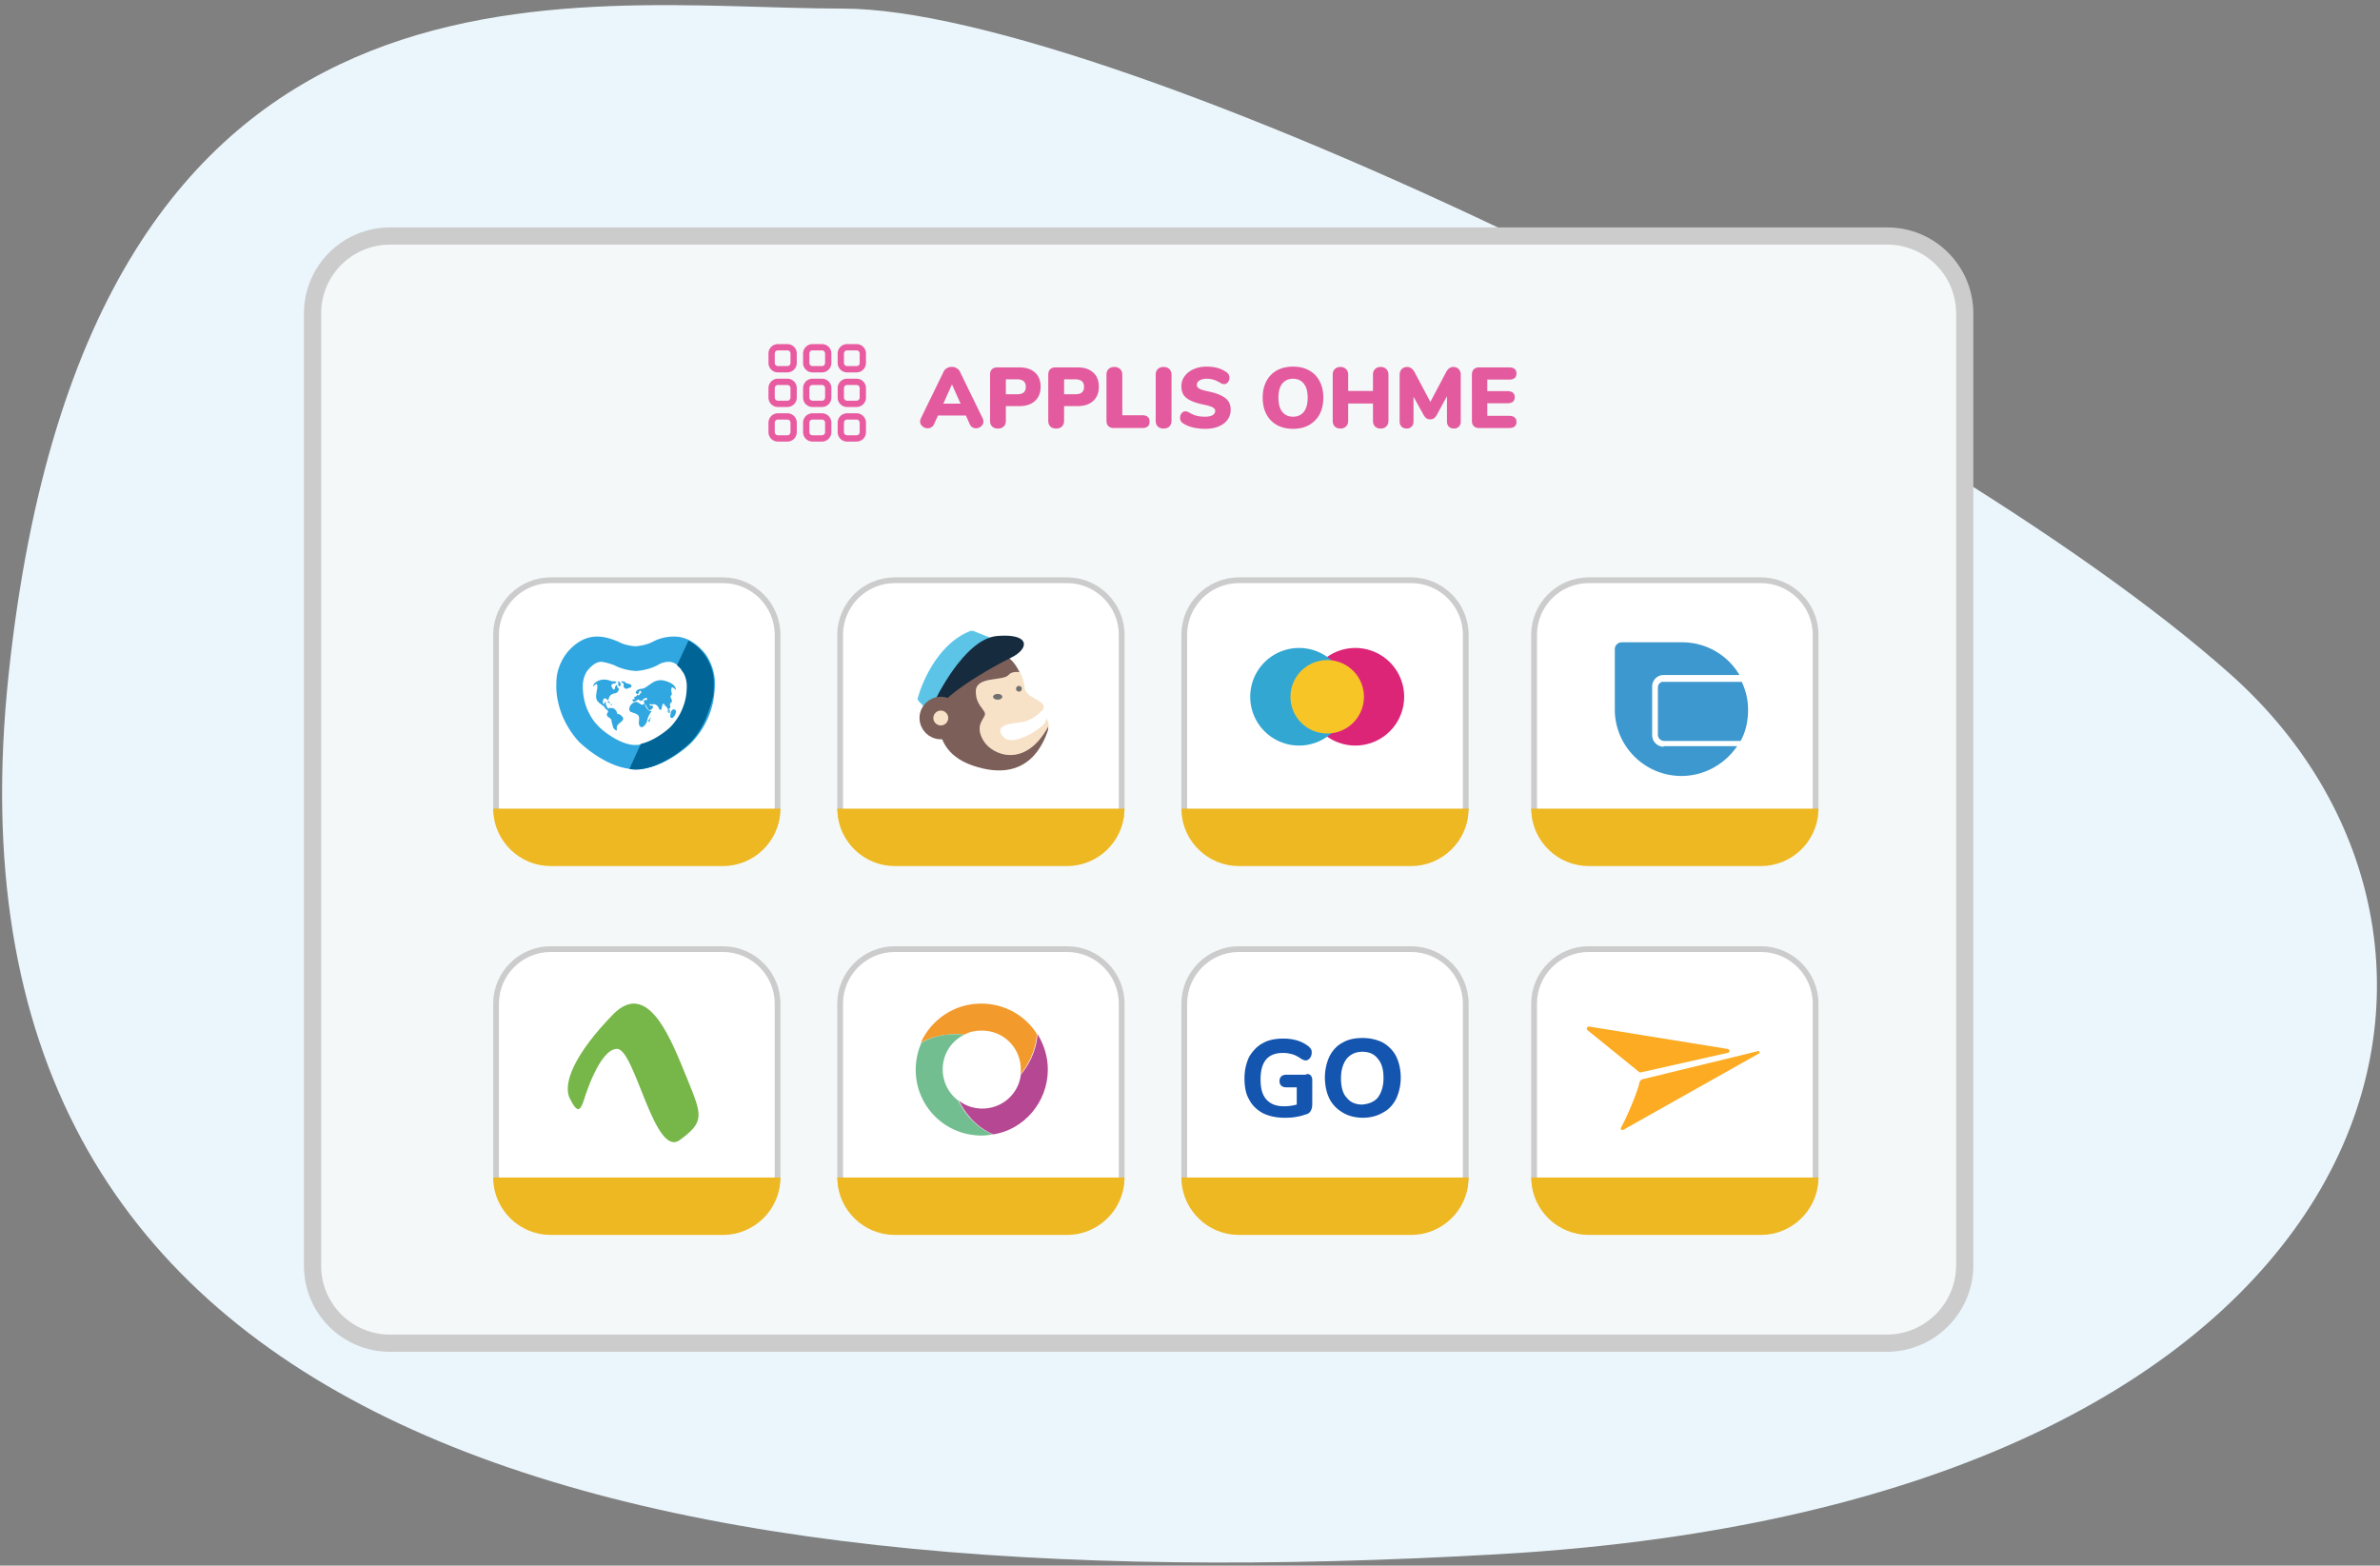 <svg xmlns="http://www.w3.org/2000/svg" xmlns:xlink="http://www.w3.org/1999/xlink" width="415" height="273" fill="none" xmlns:v="https://vecta.io/nano"><rect width="100%" height="100%" fill="#808080" stroke="none"/><style><![CDATA[.B{stroke:#ccc}.C{fill:#fff}.D{fill:#edb821}.E{stroke:#edb821}]]></style><path d="M261.499 271C417.999 262 442.07 165 389 117.65S193.935 1.5 147 1.5 15.5-14.5 1.499 117.65s103.5 162.35 260 153.35z" fill="#ebf6fc"/><path d="M328.964 234.222H68.025c-7.488 0-13.525-6.033-13.525-13.505V54.661c0-7.472 6.038-13.505 13.525-13.505h261.039c7.488 0 13.526 6.033 13.526 13.505v166.147c-.096 7.379-6.139 13.414-13.626 13.414z" fill="#f4f8f8" stroke-width="3" class="B"/><g fill="#e85ba0"><path d="M137.29 64.935h-1.645c-.909 0-1.645-.736-1.645-1.645v-1.645c0-.909.736-1.645 1.645-1.645h1.645c.908 0 1.645.736 1.645 1.645v1.645c0 .909-.737 1.645-1.645 1.645h0zm-1.645-3.839a.55.55 0 0 0-.548.548v1.645a.55.55 0 0 0 .548.548h1.645a.55.55 0 0 0 .548-.548v-1.645a.55.55 0 0 0-.548-.548h-1.645zm7.678 3.839h-1.645c-.908 0-1.645-.736-1.645-1.645v-1.645c0-.909.737-1.645 1.645-1.645h1.645c.909 0 1.645.736 1.645 1.645v1.645c0 .909-.736 1.645-1.645 1.645zm-1.645-3.839a.55.55 0 0 0-.548.548v1.645a.55.55 0 0 0 .548.548h1.645a.55.55 0 0 0 .548-.548v-1.645a.55.55 0 0 0-.548-.548h-1.645z"/><path d="M149.354 64.935h-1.645c-.908 0-1.645-.736-1.645-1.645v-1.645c0-.909.737-1.645 1.645-1.645h1.645c.909 0 1.645.736 1.645 1.645v1.645c0 .909-.736 1.645-1.645 1.645zm-1.645-3.839a.55.55 0 0 0-.548.548v1.645a.55.55 0 0 0 .548.548h1.645a.55.55 0 0 0 .549-.548v-1.645a.55.55 0 0 0-.549-.548h-1.645zm-10.419 9.872h-1.645c-.909 0-1.645-.736-1.645-1.645v-1.645c0-.908.736-1.645 1.645-1.645h1.645c.908 0 1.645.736 1.645 1.645v1.645c0 .909-.737 1.645-1.645 1.645h0zm-1.645-3.838a.55.55 0 0 0-.548.548v1.645a.55.55 0 0 0 .548.548h1.645a.55.55 0 0 0 .548-.548v-1.645a.55.55 0 0 0-.548-.548h-1.645zm7.678 3.838h-1.645c-.908 0-1.645-.736-1.645-1.645v-1.645c0-.908.737-1.645 1.645-1.645h1.645c.909 0 1.645.736 1.645 1.645v1.645c0 .909-.736 1.645-1.645 1.645zm-1.645-3.838a.55.55 0 0 0-.548.548v1.645a.55.55 0 0 0 .548.548h1.645a.55.55 0 0 0 .548-.548v-1.645a.55.55 0 0 0-.548-.548h-1.645zm7.676 3.838h-1.645c-.908 0-1.645-.736-1.645-1.645v-1.645c0-.908.737-1.645 1.645-1.645h1.645c.909 0 1.645.736 1.645 1.645v1.645c0 .909-.736 1.645-1.645 1.645zm-1.645-3.838a.55.55 0 0 0-.548.548v1.645a.55.55 0 0 0 .548.548h1.645a.55.55 0 0 0 .549-.548v-1.645a.55.55 0 0 0-.549-.548h-1.645zm-10.419 9.871h-1.645c-.909 0-1.645-.736-1.645-1.645v-1.645c0-.909.736-1.645 1.645-1.645h1.645c.908 0 1.645.736 1.645 1.645v1.645c0 .909-.737 1.645-1.645 1.645h0zm-1.645-3.839a.55.55 0 0 0-.548.548v1.645a.55.55 0 0 0 .548.548h1.645a.55.55 0 0 0 .548-.548V73.71a.55.55 0 0 0-.548-.548h-1.645zm7.678 3.839h-1.645c-.908 0-1.645-.736-1.645-1.645v-1.645c0-.909.737-1.645 1.645-1.645h1.645c.909 0 1.645.736 1.645 1.645v1.645c0 .909-.736 1.645-1.645 1.645zm-1.645-3.839a.55.55 0 0 0-.548.548v1.645a.55.55 0 0 0 .548.548h1.645a.55.55 0 0 0 .548-.548V73.71a.55.55 0 0 0-.548-.548h-1.645zm7.676 3.839h-1.645c-.908 0-1.645-.736-1.645-1.645v-1.645c0-.909.737-1.645 1.645-1.645h1.645c.909 0 1.645.736 1.645 1.645v1.645c0 .909-.736 1.645-1.645 1.645zm-1.645-3.839a.55.55 0 0 0-.548.548v1.645a.55.55 0 0 0 .548.548h1.645a.55.55 0 0 0 .549-.548V73.71a.55.55 0 0 0-.549-.548h-1.645z"/></g><path d="M171.347 72.945c.09.19.135.375.135.555 0 .33-.135.61-.405.84-.26.23-.56.345-.9.345-.23 0-.44-.06-.63-.18s-.34-.3-.45-.54l-.675-1.515h-4.86l-.69 1.515c-.11.24-.265.42-.465.54-.19.12-.4.18-.63.18a1.43 1.43 0 0 1-.93-.345c-.27-.23-.405-.51-.405-.84 0-.18.045-.365.135-.555l3.96-8.13a1.36 1.36 0 0 1 .57-.615 1.68 1.68 0 0 1 .855-.225c.3 0 .58.075.84.225a1.34 1.34 0 0 1 .585.615l3.96 8.13zm-3.855-2.565l-1.5-3.345-1.5 3.345h3zm6.506 4.35c-.42 0-.755-.12-1.005-.36-.24-.25-.36-.585-.36-1.005V65.34c0-.41.11-.725.33-.945s.535-.33.945-.33h3.84c1.17 0 2.08.3 2.73.9.65.59.975 1.415.975 2.475 0 1.05-.33 1.875-.99 2.475-.65.6-1.555.9-2.715.9h-2.355v2.55c0 .42-.125.755-.375 1.005-.25.24-.59.36-1.02.36zm3.375-5.985c.51 0 .885-.105 1.125-.315.25-.21.375-.535.375-.975 0-.87-.5-1.305-1.5-1.305h-1.98v2.595h1.98zm6.776 5.985c-.42 0-.755-.12-1.005-.36-.24-.25-.36-.585-.36-1.005V65.34c0-.41.11-.725.33-.945s.535-.33.945-.33h3.84c1.17 0 2.08.3 2.73.9.65.59.975 1.415.975 2.475 0 1.05-.33 1.875-.99 2.475-.65.6-1.555.9-2.715.9h-2.355v2.55c0 .42-.125.755-.375 1.005-.25.24-.59.36-1.02.36zm3.375-5.985c.51 0 .885-.105 1.125-.315.25-.21.375-.535.375-.975 0-.87-.5-1.305-1.5-1.305h-1.98v2.595h1.98zm6.687 5.895c-.41 0-.725-.11-.945-.33s-.33-.54-.33-.96v-8.01c0-.41.12-.735.36-.975.25-.25.585-.375 1.005-.375.43 0 .77.125 1.02.375.25.24.375.565.375.975v7.065h3.45c.87 0 1.305.375 1.305 1.125 0 .38-.11.66-.33.84-.21.18-.535.27-.975.27h-4.935zm8.674.09c-.42 0-.755-.12-1.005-.36-.24-.25-.36-.585-.36-1.005V65.34c0-.41.12-.735.36-.975.25-.25.585-.375 1.005-.375.43 0 .77.125 1.02.375.25.24.375.565.375.975v8.025c0 .42-.125.755-.375 1.005-.25.24-.59.36-1.02.36zm7.282.045c-.8 0-1.545-.085-2.235-.255-.68-.18-1.24-.425-1.68-.735a1.4 1.4 0 0 1-.375-.405c-.07-.14-.105-.32-.105-.54 0-.3.09-.56.27-.78s.39-.33.63-.33a1.18 1.18 0 0 1 .375.06c.12.04.27.115.45.225.41.23.815.395 1.215.495.41.1.87.15 1.38.15.59 0 1.035-.085 1.335-.255.31-.18.465-.44.465-.78 0-.23-.145-.425-.435-.585-.28-.17-.82-.335-1.62-.495-.99-.21-1.765-.46-2.325-.75s-.955-.63-1.185-1.02c-.22-.4-.33-.88-.33-1.44a2.88 2.88 0 0 1 .57-1.74c.38-.52.9-.925 1.56-1.215.67-.3 1.42-.45 2.25-.45.73 0 1.38.08 1.95.24s1.09.41 1.56.75c.18.13.305.27.375.42.08.14.12.315.12.525 0 .3-.09.56-.27.78-.17.22-.375.33-.615.33-.13 0-.25-.015-.36-.045-.11-.04-.265-.12-.465-.24-.05-.03-.195-.105-.435-.225-.23-.13-.505-.23-.825-.3-.31-.08-.65-.12-1.02-.12-.51 0-.92.1-1.23.3-.31.19-.465.445-.465.765a.66.66 0 0 0 .165.465c.11.12.315.24.615.36.3.11.745.225 1.335.345.96.21 1.715.465 2.265.765.55.29.94.63 1.17 1.02s.345.85.345 1.38a2.91 2.91 0 0 1-.555 1.755c-.37.5-.89.89-1.56 1.17-.66.27-1.43.405-2.31.405zm15.303 0c-1.08 0-2.02-.22-2.82-.66-.79-.45-1.4-1.08-1.83-1.89-.43-.82-.645-1.78-.645-2.88s.215-2.055.645-2.865a4.51 4.51 0 0 1 1.83-1.89c.8-.44 1.74-.66 2.82-.66s2.015.22 2.805.66c.8.44 1.41 1.07 1.83 1.89.43.81.645 1.765.645 2.865s-.215 2.06-.645 2.88a4.6 4.6 0 0 1-1.845 1.89c-.79.44-1.72.66-2.79.66zm0-2.115c.8 0 1.425-.28 1.875-.84.45-.57.675-1.395.675-2.475s-.23-1.9-.69-2.46c-.45-.56-1.07-.84-1.86-.84-.8 0-1.425.28-1.875.84-.45.55-.675 1.37-.675 2.46s.225 1.915.675 2.475 1.075.84 1.875.84zm15.284-8.67c.41 0 .735.125.975.375.25.24.375.565.375.975v8.025c0 .41-.125.74-.375.99-.24.25-.565.375-.975.375s-.74-.12-.99-.36c-.24-.25-.36-.585-.36-1.005v-3h-4.32v3c0 .41-.125.74-.375.99-.24.25-.565.375-.975.375s-.74-.12-.99-.36c-.24-.25-.36-.585-.36-1.005V65.34c0-.41.12-.735.36-.975.25-.25.58-.375.99-.375s.735.125.975.375c.25.24.375.565.375.975v2.835h4.32V65.34c0-.41.12-.735.36-.975.25-.25.58-.375.99-.375zm12.665 0c.38 0 .69.125.93.375s.36.575.36.975v8.16c0 .38-.11.68-.33.9s-.51.33-.87.33c-.35 0-.64-.11-.87-.33-.22-.22-.33-.52-.33-.9v-4.41l-1.71 3.15c-.17.32-.35.55-.54.69-.19.13-.415.195-.675.195s-.485-.065-.675-.195c-.19-.14-.37-.37-.54-.69l-1.695-3.06v4.32c0 .37-.115.67-.345.9-.22.22-.51.33-.87.33-.35 0-.64-.11-.87-.33-.22-.22-.33-.52-.33-.9v-8.16c0-.4.12-.725.36-.975a1.28 1.28 0 0 1 .945-.375 1.22 1.22 0 0 1 .735.24c.22.15.405.37.555.66l2.76 5.19 2.745-5.19c.31-.6.73-.9 1.26-.9zm4.512 10.65c-.41 0-.725-.11-.945-.33s-.33-.535-.33-.945V65.34c0-.41.11-.725.33-.945s.535-.33.945-.33h5.19c.43 0 .755.09.975.27s.33.44.33.78c0 .72-.435 1.08-1.305 1.08h-3.78v2.01h3.48c.87 0 1.305.355 1.305 1.065 0 .34-.11.6-.33.78s-.545.27-.975.27h-3.48v2.19h3.78c.87 0 1.305.36 1.305 1.08 0 .34-.11.6-.33.78s-.545.27-.975.27h-5.19z" fill="#e35b9e"/><use xlink:href="#B" class="B C"/><use xlink:href="#C" class="D E"/><g fill="#30a7e0"><path d="M110.838 134.108h-.2c-4.207 0-8.514-3.602-9.716-4.802-1.202-1.3-2.204-2.901-2.905-4.601-.701-1.801-1.102-3.702-1.002-5.602a8.14 8.14 0 0 1 .601-3.101 8.68 8.68 0 0 1 1.603-2.601c1.502-1.601 3.105-2.401 4.908-2.401 1.302 0 2.504.4 3.706.9.902.5 1.904.701 3.005.801 1.002-.1 2.004-.301 3.006-.801 1.101-.6 2.404-.9 3.706-.9 1.803 0 3.405.8 4.908 2.401.701.7 1.202 1.6 1.603 2.601a8.52 8.52 0 0 1 .601 3.101c0 1.9-.301 3.801-1.002 5.602-.701 1.7-1.603 3.201-2.905 4.601-1.202 1.301-5.509 4.802-9.716 4.802h-.201zm-5.909-18.707c-.501 0-1.202.1-2.204 1.201-.401.4-.601.8-.802 1.3-.2.601-.3 1.101-.3 1.701 0 1.3.2 2.601.701 3.901.501 1.201 1.102 2.201 2.004 3.101.801.901 3.906 3.301 6.41 3.301h.1c2.505 0 5.61-2.501 6.411-3.301.802-.9 1.503-2 2.004-3.101.5-1.2.701-2.501.701-3.901 0-.6-.1-1.201-.301-1.701s-.501-1-.801-1.3c-1.002-1-1.703-1.201-2.204-1.201-.701 0-1.402.201-2.003.601-1.202.6-2.404.9-3.706 1h-.101c-1.302-.1-2.604-.4-3.706-1-.801-.3-1.502-.5-2.203-.601zm1.001 6.903c-.1.1.301.3.401.3.3.1-.201-.4-.401-.3zm1.903-3.201c0 .1-.1.2 0 .4 0 .1.201.2.301.1.1 0 .1-.1.1-.1 0-.2-.1-.5-.2-.6s-.301-.1-.301.1c-.1 0 .1-.1.1.1zm-1.102 3.801c0-.1-.201-.201-.201-.1-.2.1.101.2.201.1zm10.718.8c-.2 0-.3.2-.4.3s-.101.3-.101.4c0 .2-.2.5 0 .7.401.4.902-.6.902-.9.1-.3-.1-.5-.401-.5z"/><path d="M116.649 124.106s-.2-.2-.301-.2.101.2.101.2c0 .1.1.1.2.2l.1.1c.1-.2 0-.2-.1-.3zm-6.612-4.301c.1-.1.1-.2 0-.4-.1-.1-.301-.1-.501-.2-.2 0-.401-.1-.501-.2l-.1-.101c-.1-.1-.301-.1-.401-.1s-.2 0-.2.1.2.201.3.201.101.1.101.2v.3c0 .1 0 .2.1.3s.2.2.4.2.301-.1.501-.2c.101.1.201 0 .301-.1z"/><path d="M113.243 125.406c-.1.1-.1.2-.2.2v.2c0 .1.1.1.2 0s.1-.1.1-.2 0-.2.101-.3 0-.2 0-.3c0 .2-.101.3-.201.4zm2.103-6.803c-.701 0-1.302.2-1.803.6-.501.3-1.102.9-1.703.9-.2 0-.5.1-.701.2-.1.1-.2.2-.3.4 0 .1.1.3.2.2 0 .1 0 .1.1.1.201.1.201-.2.301-.3 0-.1 0-.1.1-.2s.1-.1.2 0c0 .1 0 .1-.1.2.1 0 .1-.1.2-.1.201 0-.3.4-.3.5-.2.2-.301.2-.401 0-.1.2-.1.3-.4.4-.101 0-.101.001-.201.101.301.2.1.4-.2.3-.1.3 0 .5.3.4.201 0 .401-.2.601-.3s.201.1.301.2.2.1.1 0c-.1-.2-.2-.2-.3-.3 0 0 .4.3.5.3.201 0 .301-.3.501-.4s.501-.2.501.1-.401.1-.501.2-.1.3 0 .4 0 .2-.1.3c-.401.3-.801-.3-1.202-.4-.801-.1-1.603 1-1.202 1.6 0 .1.1.1.1.1.401.2 1.102.3 1.403.701.3.5-.201 1.5.3 1.9s1.102-.6 1.202-1c.1-.6.401-1.201.801-1.701-.4 0-.4 0-.601-.2-.3-.3-.5-.6-.601-1l.101.1v-.1c.2.4.4.8.701 1.1.3-.1 1.001-.7.4-.9l-.1.1c-.2-.1-.3-.2-.3-.4.2.2.501.1.801.1s.501.2.701.4c.1.2.201.6.501.6.2 0 .2-2 .801-.6l.101-.1s.3.5.3.6c.1.2.2.4.401.4.1-.2-.301-.4-.201-.6h.201c.1-.3-.1-.5 0-.8.1-.2.3-.2.3-.4.101-.3-.3-.6-.2-.901 0-.1.2-.2.2-.4s-.1-.4-.1-.6c0-1 .401-.4.802-.1 0-1.1-1.703-1.6-2.505-1.7zm-7.713 5.903c0-.3-.2-.601-.401-.801a.78.78 0 0 0-.801-.2v-.1c-.301 0-.301.4-.501 0-.2-.3-.301-.5-.301-.8 0-.1.101-.2-.1-.2-.1 0-.1.1-.1.2v.1s-.1.1-.2 0c0 0-.1-.1-.1-.2v-.3c0-.1.1-.2.1-.3.2-.3.501 0 .701.1.2.2.2 0 .2-.1 0-.2.1-.3.201-.5s.3-.3.501-.401c.1-.1.3-.1.4-.1.301-.1.501-.2.601-.5.1-.1.1-.3 0-.4l-.2-.2c0-.1 0-.5-.2-.3a.76.76 0 0 0-.201.5c0 .1-.2.3-.3.2s-.201-.3-.301-.5c-.1-.3.1-.4.301-.5.1 0 .701-.1.501-.3-.101-.1-.301-.1-.501-.1s-.301 0-.501-.1c-.301-.1-.601-.2-1.002-.2h-.2c-.701 0-1.803.5-1.803 1.2 0 0 .501-.5.601-.4.3.1 0 1.2 0 1.4-.1.601-.201 1.201.3 1.701.301.4 1.002.6 1.202 1.1 0 .1 0 .1.1.1.101.1.201.1.201.2.1 0 .1.1.2.2 0 .101 0 .201-.1.301s-.1.2-.1.3 0 .2.1.3.2.2.3.2l.301.3c.1.1.1.2.1.3s0 .2.1.4c0 .1 0 .2.101.3v.2c.1.3.2.501.5.701.401.2.201-.1.201-.301 0-.4.2-.7.501-.9.3-.3.901-.6.5-1.1-.3-.4-.601-.5-.901-.5z"/></g><path d="M124.361 121.204c.1-.701.1-1.401.1-2.101 0-1.1-.2-2.101-.601-3.101-.701-1.801-2.003-3.301-3.806-4.301l-2.004 4.301c.301.3.601.5.802.9.1.1.2.3.3.4.401.701.601 1.501.601 2.301 0 1.301-.2 2.601-.701 3.801-.401 1.101-1.102 2.201-1.903 3.101-.701.801-3.105 2.701-5.409 3.202l-2.004 4.401c.301 0 .702.1 1.002.1 4.207 0 8.514-3.601 9.716-4.802a14.12 14.12 0 0 0 2.404-3.601c.101-.1 1.303-3.201 1.503-4.601z" fill="#006596"/><path d="M186.067 150.194h-30.05c-5.234 0-9.517-4.278-9.517-9.503v-30.01c0-5.225 4.283-9.503 9.517-9.503h30.05c5.234 0 9.517 4.278 9.517 9.503v30.01c0 5.228-4.186 9.503-9.517 9.503z" class="B C"/><path d="M175.868 117.701c-.902 1.1-5.51.2-5.71 2.701s1.603 3.301 1.603 4.101-1.903 1.901-.301 4.601c1.503 2.601 7.313 5.002 11.42-2.4 0-1.401-1.203-2.301-.902-3.301.3-1.301-3.205-1.701-3.306-3.502-.1-.7-.3-1.7-.801-2.7-.801-.101-1.603 0-2.003.5z" fill="#f7e2c7"/><path d="M171.46 129.106c-1.603-2.701.3-3.802.3-4.602s-1.702-1.601-1.602-4.101c.2-2.501 4.708-1.601 5.709-2.701.401-.5 1.202-.6 1.904-.5-.802-1.701-2.204-3.402-4.608-3.602-3.807-.3-8.114 6.302-8.114 6.302s-5.108 10.304 4.608 13.605 12.321-4.101 13.022-6.002c.1-.3.1-.5.1-.8-4.007 7.402-9.817 5.001-11.319 2.401z" fill="#7b5f58"/><path d="M161.845 124.005l-1.703-1.801c-.101-.1-.201-.3-.101-.5.401-1.601 3.006-9.303 9.216-11.704h.401l3.005 1.2c.4.2.4.701 0 .901-2.404 1.1-7.914 4.401-9.917 11.704-.2.4-.701.5-.901.2z" fill="#5cc5e7"/><path d="M162.945 122.303s5.109-10.904 10.919-11.404 5.709 2.2 2.404 3.801-9.216 5.102-11.419 7.402c-2.204 2.401-1.904.201-1.904.201z" fill="#162b3e"/><path d="M164.047 127.703c1.383 0 2.504-1.12 2.504-2.501s-1.121-2.501-2.504-2.501-2.504 1.12-2.504 2.501 1.121 2.501 2.504 2.501z" fill="#f7e2c7" stroke="#7b5f58" stroke-width="2.413" stroke-miterlimit="10"/><path d="M182.078 123.503s-1.803 2.301-4.407 2.501c-2.505.2-4.308.9-2.605 2.6s6.912-1.8 7.212-2.7c.401-.901.902-2.501-.2-2.401z" class="C"/><path d="M177.828 120.577a.5.5 0 0 0-.309-.952.5.5 0 1 0 .309.952zm-3.863 1.427c.443 0 .802-.224.802-.501s-.359-.5-.802-.5-.801.224-.801.5.359.501.801.501z" fill="#707070"/><use xlink:href="#C" x="60" class="D E"/><use xlink:href="#B" x="120" class="B C"/><path d="M236.331 130.006a8.51 8.51 0 0 0 8.514-8.503 8.51 8.51 0 1 0-17.029 0 8.51 8.51 0 0 0 8.515 8.503z" fill="#dd2578"/><path d="M226.514 130.006a8.51 8.51 0 0 0 8.515-8.503 8.51 8.51 0 1 0-17.029 0 8.51 8.51 0 0 0 8.514 8.503z" fill="#31a7d2"/><path d="M231.422 127.904c3.541 0 6.411-2.866 6.411-6.402s-2.87-6.402-6.411-6.402-6.41 2.866-6.41 6.402 2.87 6.402 6.41 6.402z" fill="#f8c526"/><use xlink:href="#C" x="120" class="D E"/><use xlink:href="#B" x="181" class="B C"/><path d="M289.086 119.901v8.202a1.11 1.11 0 0 0 1.102 1.101h13.322c.902-1.601 1.302-3.501 1.302-5.402 0-1.801-.4-3.401-1.101-4.902h-13.623c-.501-.1-1.002.401-1.002 1.001zm1.003 10.305a2.01 2.01 0 0 1-2.004-2.001v-8.502a2.01 2.01 0 0 1 2.004-2.001h13.222c-2.004-3.401-5.71-5.702-10.017-5.702h-10.518c-.601 0-1.202.5-1.202 1.2v10.504c0 6.402 5.209 11.604 11.62 11.604 4.007 0 7.613-2.101 9.716-5.202h-12.821v.1z" fill="#3c98ce"/><use xlink:href="#C" x="181" class="D E"/><use xlink:href="#D" class="B C"/><use xlink:href="#E" class="D E"/><path d="M186.067 214.517h-30.05c-5.234 0-9.517-4.279-9.517-9.504v-30.01c0-5.225 4.283-9.503 9.517-9.503h30.05c5.234 0 9.517 4.278 9.517 9.503v30.01c0 5.229-4.186 9.504-9.517 9.504z" class="B C"/><use xlink:href="#E" x="60" class="D E"/><use xlink:href="#D" x="120" class="B C"/><use xlink:href="#E" x="120" class="D E"/><use xlink:href="#D" x="181" class="B C"/><use xlink:href="#E" x="181" class="D E"/><path d="M101.89 191.596s2.605-8.703 5.71-8.703 6.511 19.107 10.918 15.906 3.907-4.302 1.303-10.704c-2.605-6.302-6.712-17.706-13.022-11.104-6.411 6.603-8.815 11.904-7.413 14.605 1.302 2.601 1.803 2.201 2.504 0z" fill="#77b649"/><path d="M168.183 180.402c.902-.5 1.903-.7 3.005-.7 3.807 0 6.812 3.001 6.812 6.802 0 .3 0 .6-.101.9 1.202-1.5 2.705-4.001 2.905-7.102-2.003-3.201-5.609-5.302-9.716-5.302-4.708 0-8.715 2.801-10.518 6.802 2.805-1.5 5.71-1.6 7.613-1.4z" fill="#f29a2c"/><path d="M167.082 191.909a6.82 6.82 0 0 1-2.704-5.402c0-2.701 1.502-5.001 3.806-6.102-1.903-.2-4.808-.1-7.512 1.401-.601 1.4-1.002 3.001-1.002 4.701 0 6.402 5.109 11.504 11.519 11.504.601 0 1.302-.1 1.903-.2-3.305-1.4-5.108-4.101-6.01-5.902z" fill="#73be90"/><path d="M182.71 186.506c0-2.301-.701-4.402-1.803-6.202-.201 3.201-1.703 5.601-2.905 7.102-.401 3.401-3.306 5.902-6.712 5.902-1.502 0-3.005-.5-4.106-1.401.901 1.801 2.704 4.502 6.01 5.902 5.309-.8 9.516-5.601 9.516-11.303z" fill="#b64893"/><path d="M277.067 179l24.14 3.901a.35.35 0 0 1 0 .701l-15.125 3.401c-.1 0-.2 0-.301-.1l-9.015-7.303c-.2-.2 0-.6.301-.6zm9.315 9.198c-.301.1-.401.3-.501.5-.2 1.301-2.003 5.702-3.205 7.903-.201.3.2.6.4.4l23.64-13.304c.2-.1.1-.5-.2-.4l-20.134 4.901z" fill="#fcab23"/><path d="M228.519 187.504c.201.2.301.5.301.8v3.801c0 .501 0 .901-.1 1.201s-.201.5-.401.7-.501.3-.901.4c-.501.2-1.102.3-1.703.4s-1.303.1-1.803.1c-1.403 0-2.705-.3-3.707-.8-1.101-.6-1.903-1.4-2.404-2.401-.601-1-.801-2.301-.801-3.701s.301-2.601.801-3.701c.601-1.001 1.403-1.901 2.404-2.401 1.002-.6 2.304-.8 3.606-.8 1.803 0 3.306.5 4.408 1.4.2.2.3.3.401.5s.1.3.1.601-.1.6-.301.9c-.2.2-.4.4-.701.4-.2 0-.3 0-.501-.1-.1-.1-.3-.1-.501-.3-.501-.3-1.001-.6-1.502-.7-.401-.1-.902-.2-1.503-.2-2.604 0-3.906 1.5-3.906 4.601 0 1.601.3 2.701 1.001 3.501s1.703 1.201 3.106 1.201c.701 0 1.502-.1 2.203-.3v-3.001h-1.803c-.4 0-.701-.101-.901-.301s-.301-.4-.301-.8c0-.3.1-.6.301-.8s.501-.3.901-.3h3.306c.401-.2.701-.1.901.1zm5.61 6.5c-1.002-.6-1.803-1.4-2.304-2.4s-.802-2.301-.802-3.702a8.73 8.73 0 0 1 .802-3.701c.501-1 1.302-1.901 2.304-2.401 1.001-.6 2.203-.8 3.506-.8s2.504.3 3.505.8c1.002.6 1.803 1.401 2.304 2.401s.802 2.301.802 3.701a8.74 8.74 0 0 1-.802 3.702c-.501 1-1.302 1.9-2.304 2.4-1.001.601-2.203.901-3.505.901s-2.505-.3-3.506-.901zm6.11-2.601c.601-.8 1.002-1.9 1.002-3.401s-.301-2.601-1.002-3.401c-.601-.8-1.503-1.2-2.705-1.2-1.101 0-2.003.4-2.704 1.2-.601.8-1.002 1.901-1.002 3.401s.301 2.701 1.002 3.401c.601.801 1.502 1.201 2.704 1.201 1.202-.1 2.104-.5 2.705-1.201z" fill="#1455af"/><defs ><path id="B" d="M126.067 150.194h-30.05c-5.234 0-9.517-4.278-9.517-9.503v-30.01c0-5.225 4.283-9.503 9.517-9.503h30.05c5.234 0 9.517 4.278 9.517 9.503v30.01c0 5.225-4.283 9.503-9.517 9.503z"/><path id="C" d="M126.067 150.517h-30.05c-5.066 0-9.241-4.008-9.504-9.004h49.058c-.263 4.996-4.438 9.004-9.504 9.004z"/><path id="D" d="M126.067 214.517h-30.05c-5.234 0-9.517-4.279-9.517-9.504v-30.01c0-5.225 4.283-9.503 9.517-9.503h30.05c5.234 0 9.517 4.278 9.517 9.503v30.01c0 5.225-4.283 9.504-9.517 9.504z"/><path id="E" d="M126.067 214.839h-30.05c-5.066 0-9.241-4.008-9.504-9.003h49.058c-.263 4.995-4.438 9.003-9.504 9.003z"/></defs></svg>